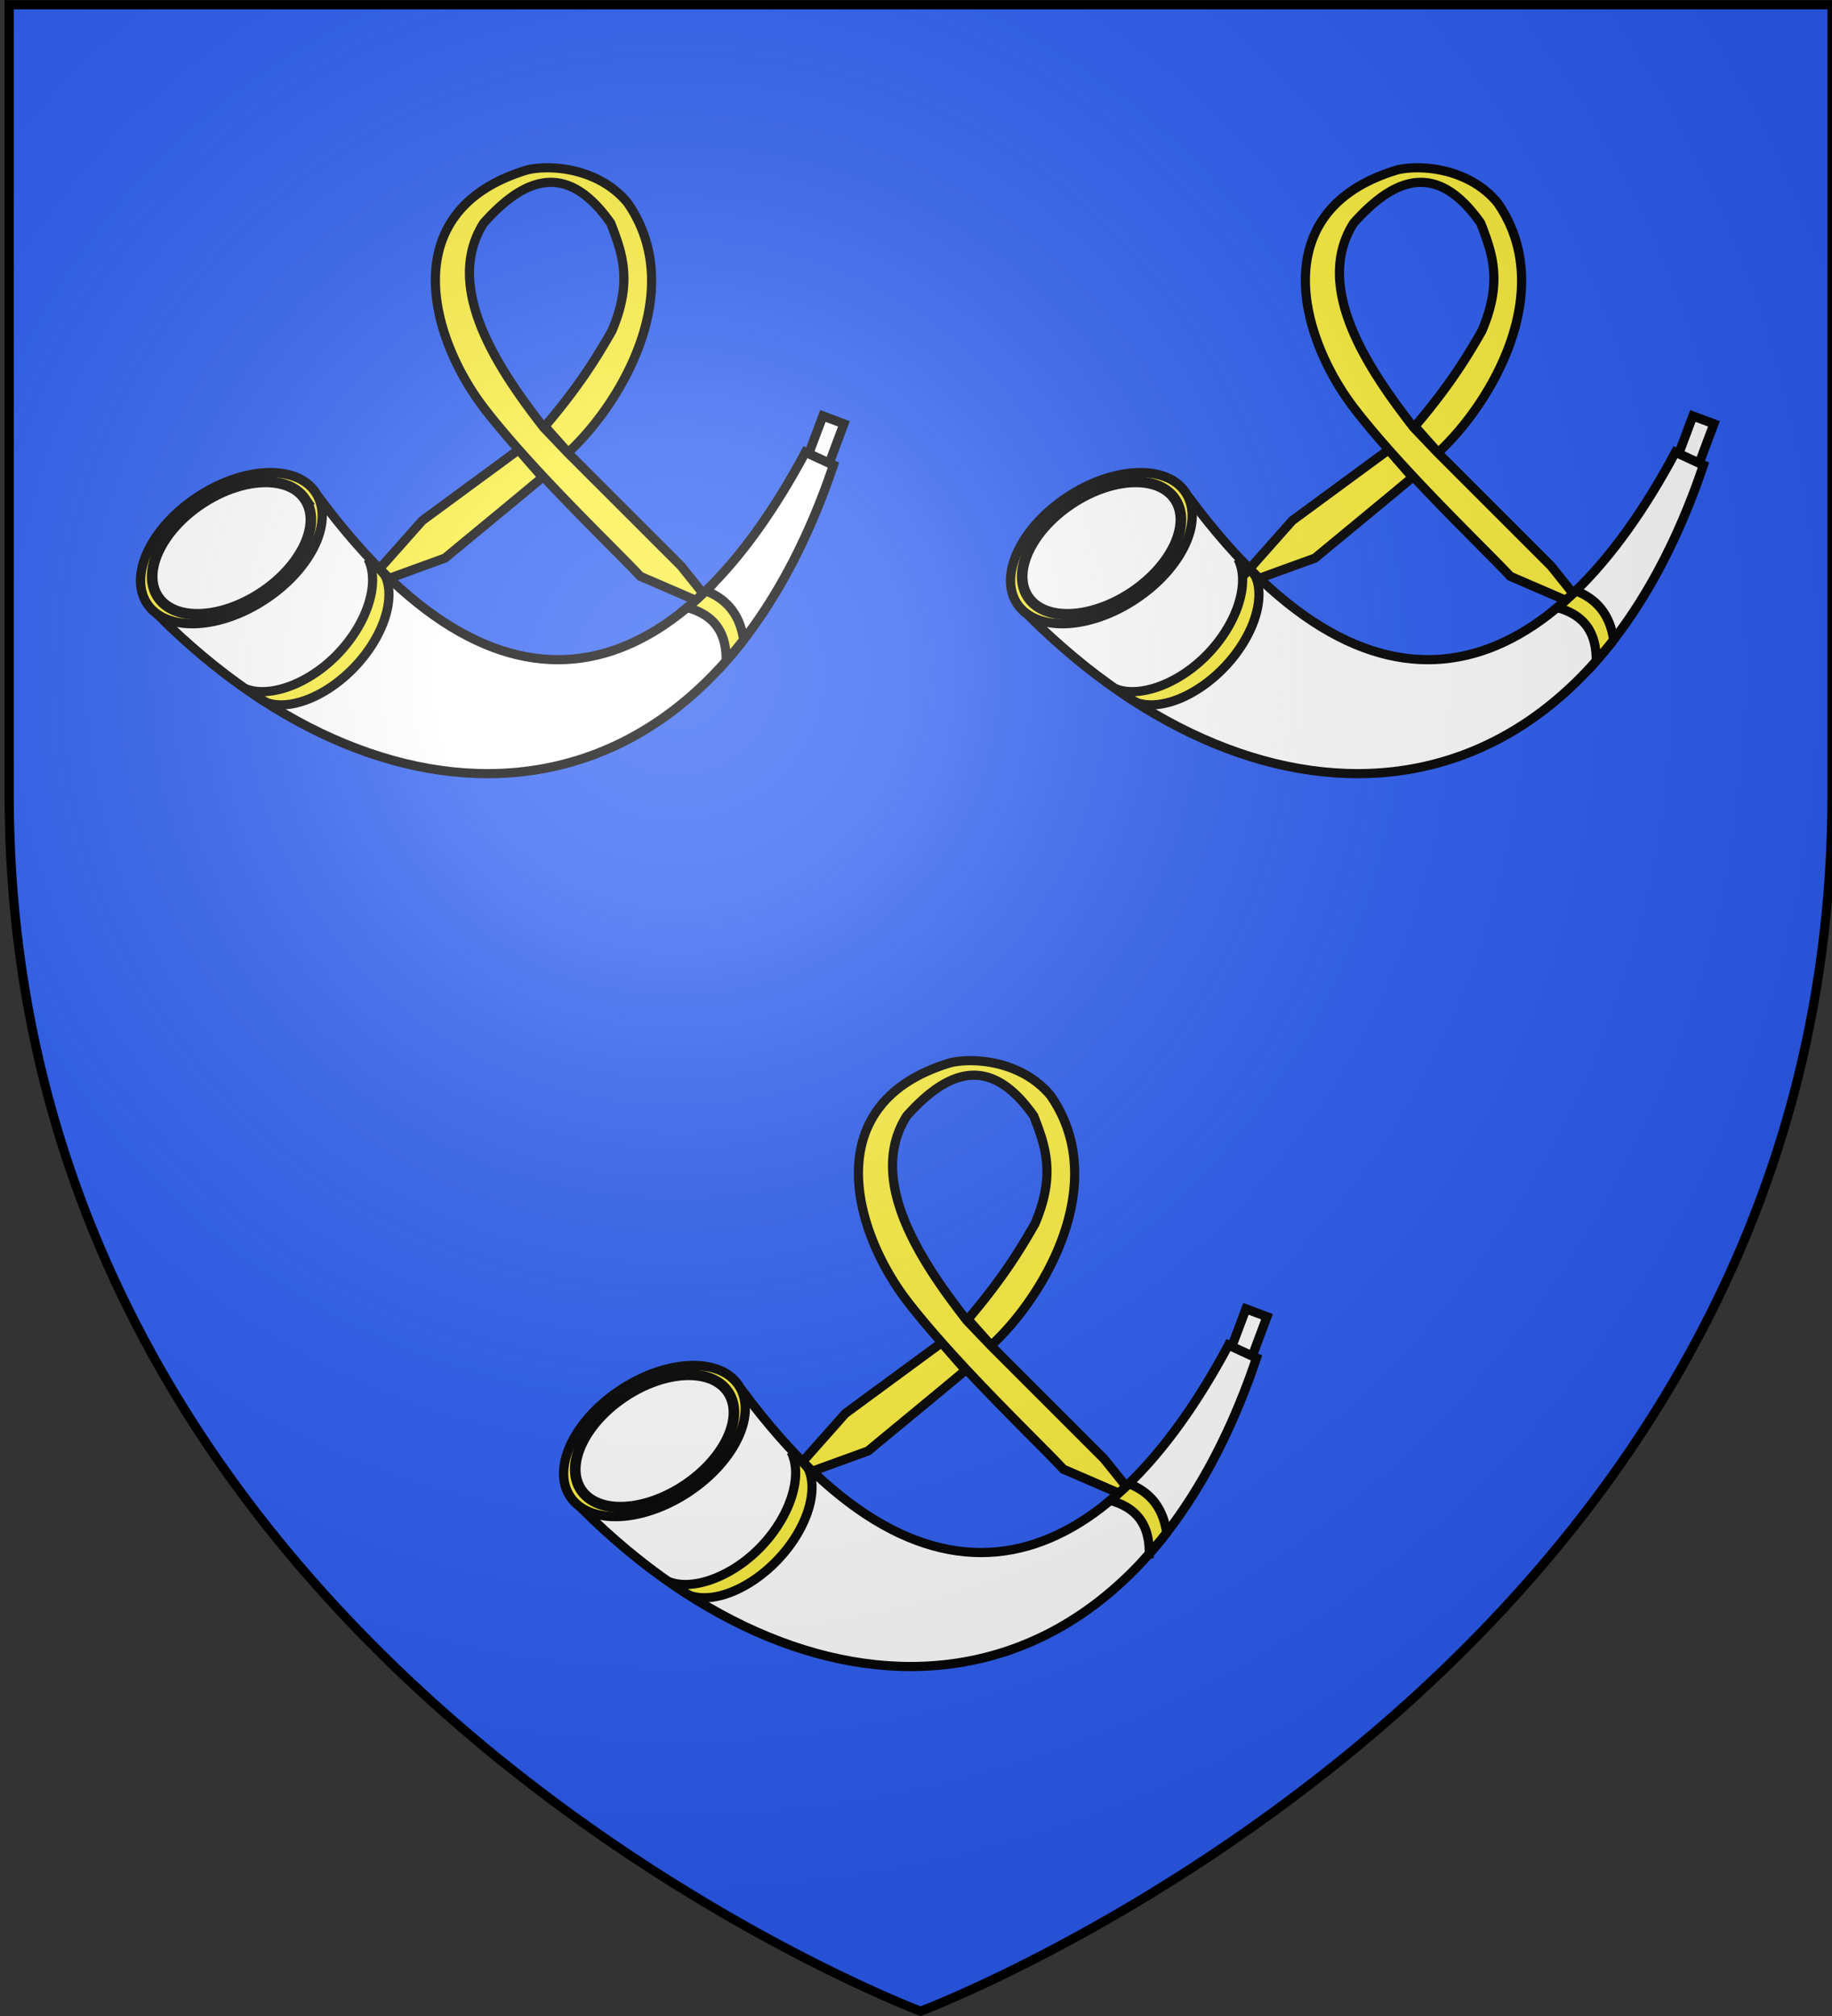 <svg xmlns="http://www.w3.org/2000/svg" xml:space="preserve" width="600" height="660"><rect width="100%" height="100%" fill="#333333" stroke="none"/><path fill="#2B5DF2" d="M3 1.555h597v258.5c0 286.2-298.5 398.391-298.5 398.391S3 546.255 3 260.055z"/><g stroke="#000"><path fill="#FFF" stroke-width="3" d="M105.003 163.546c62.489 83.61 119.057 58.842 158.8-15.527l9.177 4.235C230.919 276.548 128.454 277.676 52.069 201.66z"/><path fill="#FCEF3C" stroke-width="3.049" d="M103.3 161.153c6.235 9.186-1.031 24.828-16.23 34.937-15.197 10.111-32.572 10.86-38.807 1.674s1.03-24.828 16.229-34.938c15.199-10.109 32.573-10.859 38.808-1.673z"/><path fill="#FFF" stroke-width="3.485" d="M99.87 163.402c5.448 8.048-.9 21.755-14.177 30.613-13.278 8.858-28.457 9.515-33.904 1.466-5.447-8.048.9-21.754 14.178-30.614 13.278-8.858 28.457-9.515 33.904-1.465z"/><path fill="#FCEF3C" stroke-width="3" d="M120.52 182.971c3.919 7.607.042 20.68-9.683 30.92-9.156 9.641-21.474 14.306-29.38 11.924.409.564 4.75 3.88 6.527 4.397 7.743 2.26 19.29-2.516 28.225-11.926 9.122-9.604 13.23-21.704 10.18-29.243-.624-1.54-4.79-5.572-5.87-6.072zM231.16 193.428a107 107 0 0 1-6.081 5.474c7.904 2.173 12.913 7.227 12.75 17.466a139 139 0 0 0 5.71-6.906c-1.08-7.412-4.765-13.056-12.38-16.034z"/><path fill="#FCEF3C" stroke-width="3" d="M172.868 55.572c-44.018 13.078-32.01 55.22-14.047 78.402 16.093 20.77 43.454 46.608 50.865 54.688l18.156 7.85c.809-.724 1.609-1.464 2.409-2.225l-7.192-8.977-37.171-37.155-7.815-8.187c-14.718-18.932-33.033-45.813-19.69-66.914 13.472-15.115 27.384-20.32 41.636 0 3.656 9.525 7.354 19.007.37 35.302-5.212 9.134-10.886 18.21-21.945 31.241l7.63 8.558c17.55-16.205 39.28-53.286 19.427-81.804-9.171-11.054-24.45-12.58-32.633-10.779zm-3.048 91.707-31.513 23.158-13.98 15.748a159 159 0 0 0 3.184 3.15l18.223-6.62c6.925-5.75 25.009-20.606 31.934-26.442z"/><path fill="#FFF" stroke-width="3" d="m269.51 136.18-4.631 12.328 6.703 3.1 4.817-12.85z"/></g><g stroke="#000"><path fill="#FFF" stroke-width="3" d="M389.938 163.546c62.488 83.61 119.057 58.842 158.8-15.527l9.176 4.235c-42.061 124.294-144.525 125.422-220.91 49.405z"/><path fill="#FCEF3C" stroke-width="3.049" d="M388.234 161.153c6.236 9.186-1.03 24.828-16.228 34.937-15.197 10.111-32.572 10.86-38.808 1.674-6.234-9.185 1.03-24.828 16.229-34.938 15.198-10.109 32.572-10.859 38.807-1.673z"/><path fill="#FFF" stroke-width="3.485" d="M384.805 163.402c5.448 8.048-.9 21.755-14.178 30.613-13.277 8.858-28.456 9.515-33.904 1.466-5.446-8.048.9-21.754 14.179-30.614 13.277-8.858 28.456-9.515 33.903-1.465z"/><path fill="#FCEF3C" stroke-width="3" d="M405.454 182.971c3.92 7.607.042 20.68-9.684 30.92-9.155 9.641-21.474 14.306-29.38 11.924.409.564 4.75 3.88 6.527 4.397 7.743 2.26 19.29-2.516 28.226-11.926 9.12-9.604 13.23-21.704 10.18-29.243-.624-1.54-4.79-5.572-5.87-6.072zM516.094 193.428a107 107 0 0 1-6.081 5.474c7.905 2.173 12.912 7.227 12.75 17.466a138 138 0 0 0 5.71-6.906c-1.08-7.412-4.765-13.056-12.38-16.034z"/><path fill="#FCEF3C" stroke-width="3" d="M457.802 55.572c-44.018 13.078-32.01 55.22-14.046 78.402 16.093 20.77 43.454 46.608 50.863 54.688l18.156 7.85c.809-.724 1.609-1.464 2.409-2.225l-7.192-8.977-37.171-37.155-7.815-8.187c-14.718-18.932-33.032-45.813-19.688-66.914 13.47-15.115 27.383-20.32 41.635 0 3.655 9.525 7.354 19.007.37 35.302-5.213 9.134-10.887 18.21-21.945 31.241l7.63 8.558c17.552-16.205 39.282-53.286 19.428-81.804-9.172-11.054-24.451-12.58-32.634-10.779zm-3.05 91.707-31.511 23.158-13.98 15.748a154 154 0 0 0 3.183 3.15l18.225-6.62c6.924-5.75 25.009-20.606 31.933-26.442z"/><path fill="#FFF" stroke-width="3" d="m554.445 136.18-4.632 12.328 6.703 3.1 4.816-12.85z"/></g><g stroke="#000"><path fill="#FFF" stroke-width="3" d="M243.558 455.856c62.49 83.608 119.057 58.843 158.8-15.527l9.177 4.233c-42.061 124.295-144.526 125.424-220.911 49.406z"/><path fill="#FCEF3C" stroke-width="3.049" d="M241.856 453.462c6.235 9.187-1.031 24.828-16.23 34.937-15.197 10.111-32.572 10.86-38.807 1.675s1.03-24.828 16.229-34.937c15.198-10.112 32.572-10.86 38.808-1.675z"/><path fill="#FFF" stroke-width="3.485" d="M238.427 455.711c5.447 8.048-.901 21.755-14.178 30.614-13.278 8.857-28.457 9.516-33.904 1.466-5.447-8.048.9-21.753 14.178-30.612 13.277-8.86 28.457-9.518 33.904-1.468z"/><path fill="#FCEF3C" stroke-width="3" d="M259.076 475.281c3.919 7.605.042 20.68-9.683 30.92-9.156 9.641-21.474 14.307-29.38 11.924.409.564 4.75 3.88 6.527 4.397 7.743 2.258 19.29-2.515 28.225-11.927 9.122-9.604 13.23-21.703 10.18-29.242-.624-1.54-4.79-5.572-5.87-6.072zM369.715 485.738q-3.001 2.912-6.08 5.473c7.904 2.173 12.912 7.23 12.75 17.466a138 138 0 0 0 5.709-6.905c-1.08-7.413-4.765-13.055-12.38-16.034z"/><path fill="#FCEF3C" stroke-width="3" d="M311.424 347.882c-44.02 13.077-32.01 55.22-14.047 78.401 16.093 20.77 43.455 46.607 50.865 54.688l18.155 7.85c.81-.726 1.609-1.464 2.409-2.226l-7.191-8.976-37.172-37.156-7.815-8.187c-14.718-18.93-33.032-45.813-19.688-66.913 13.472-15.114 27.383-20.32 41.635 0 3.655 9.525 7.354 19.007.37 35.302-5.213 9.134-10.887 18.211-21.944 31.241l7.63 8.557c17.55-16.204 39.28-53.284 19.428-81.803-9.173-11.055-24.452-12.58-32.635-10.778zm-3.05 91.706-31.512 23.158-13.98 15.75a159 159 0 0 0 3.184 3.147l18.223-6.618c6.925-5.75 25.01-20.607 31.934-26.443z"/><path fill="#FFF" stroke-width="3" d="m408.067 428.49-4.633 12.33 6.704 3.097 4.816-12.85z"/></g><radialGradient id="a" cx="-183.18" cy="400.976" r="405" gradientTransform="translate(404.68 -180.92)" gradientUnits="userSpaceOnUse"><stop offset="0" style="stop-color:#fff;stop-opacity:.31"/><stop offset=".19" style="stop-color:#fff;stop-opacity:.25"/><stop offset=".6" style="stop-color:#6b6b6b;stop-opacity:.125"/><stop offset="1" style="stop-color:#000;stop-opacity:.125"/></radialGradient><path fill="url(#a)" d="M3 1.555h597v258.5c0 286.2-298.5 398.391-298.5 398.391S3 546.255 3 260.055z"/><path fill="none" stroke="#000" stroke-width="3" d="M3 1.555h597v258.5c0 286.2-298.5 398.391-298.5 398.391S3 546.255 3 260.055z"/></svg>